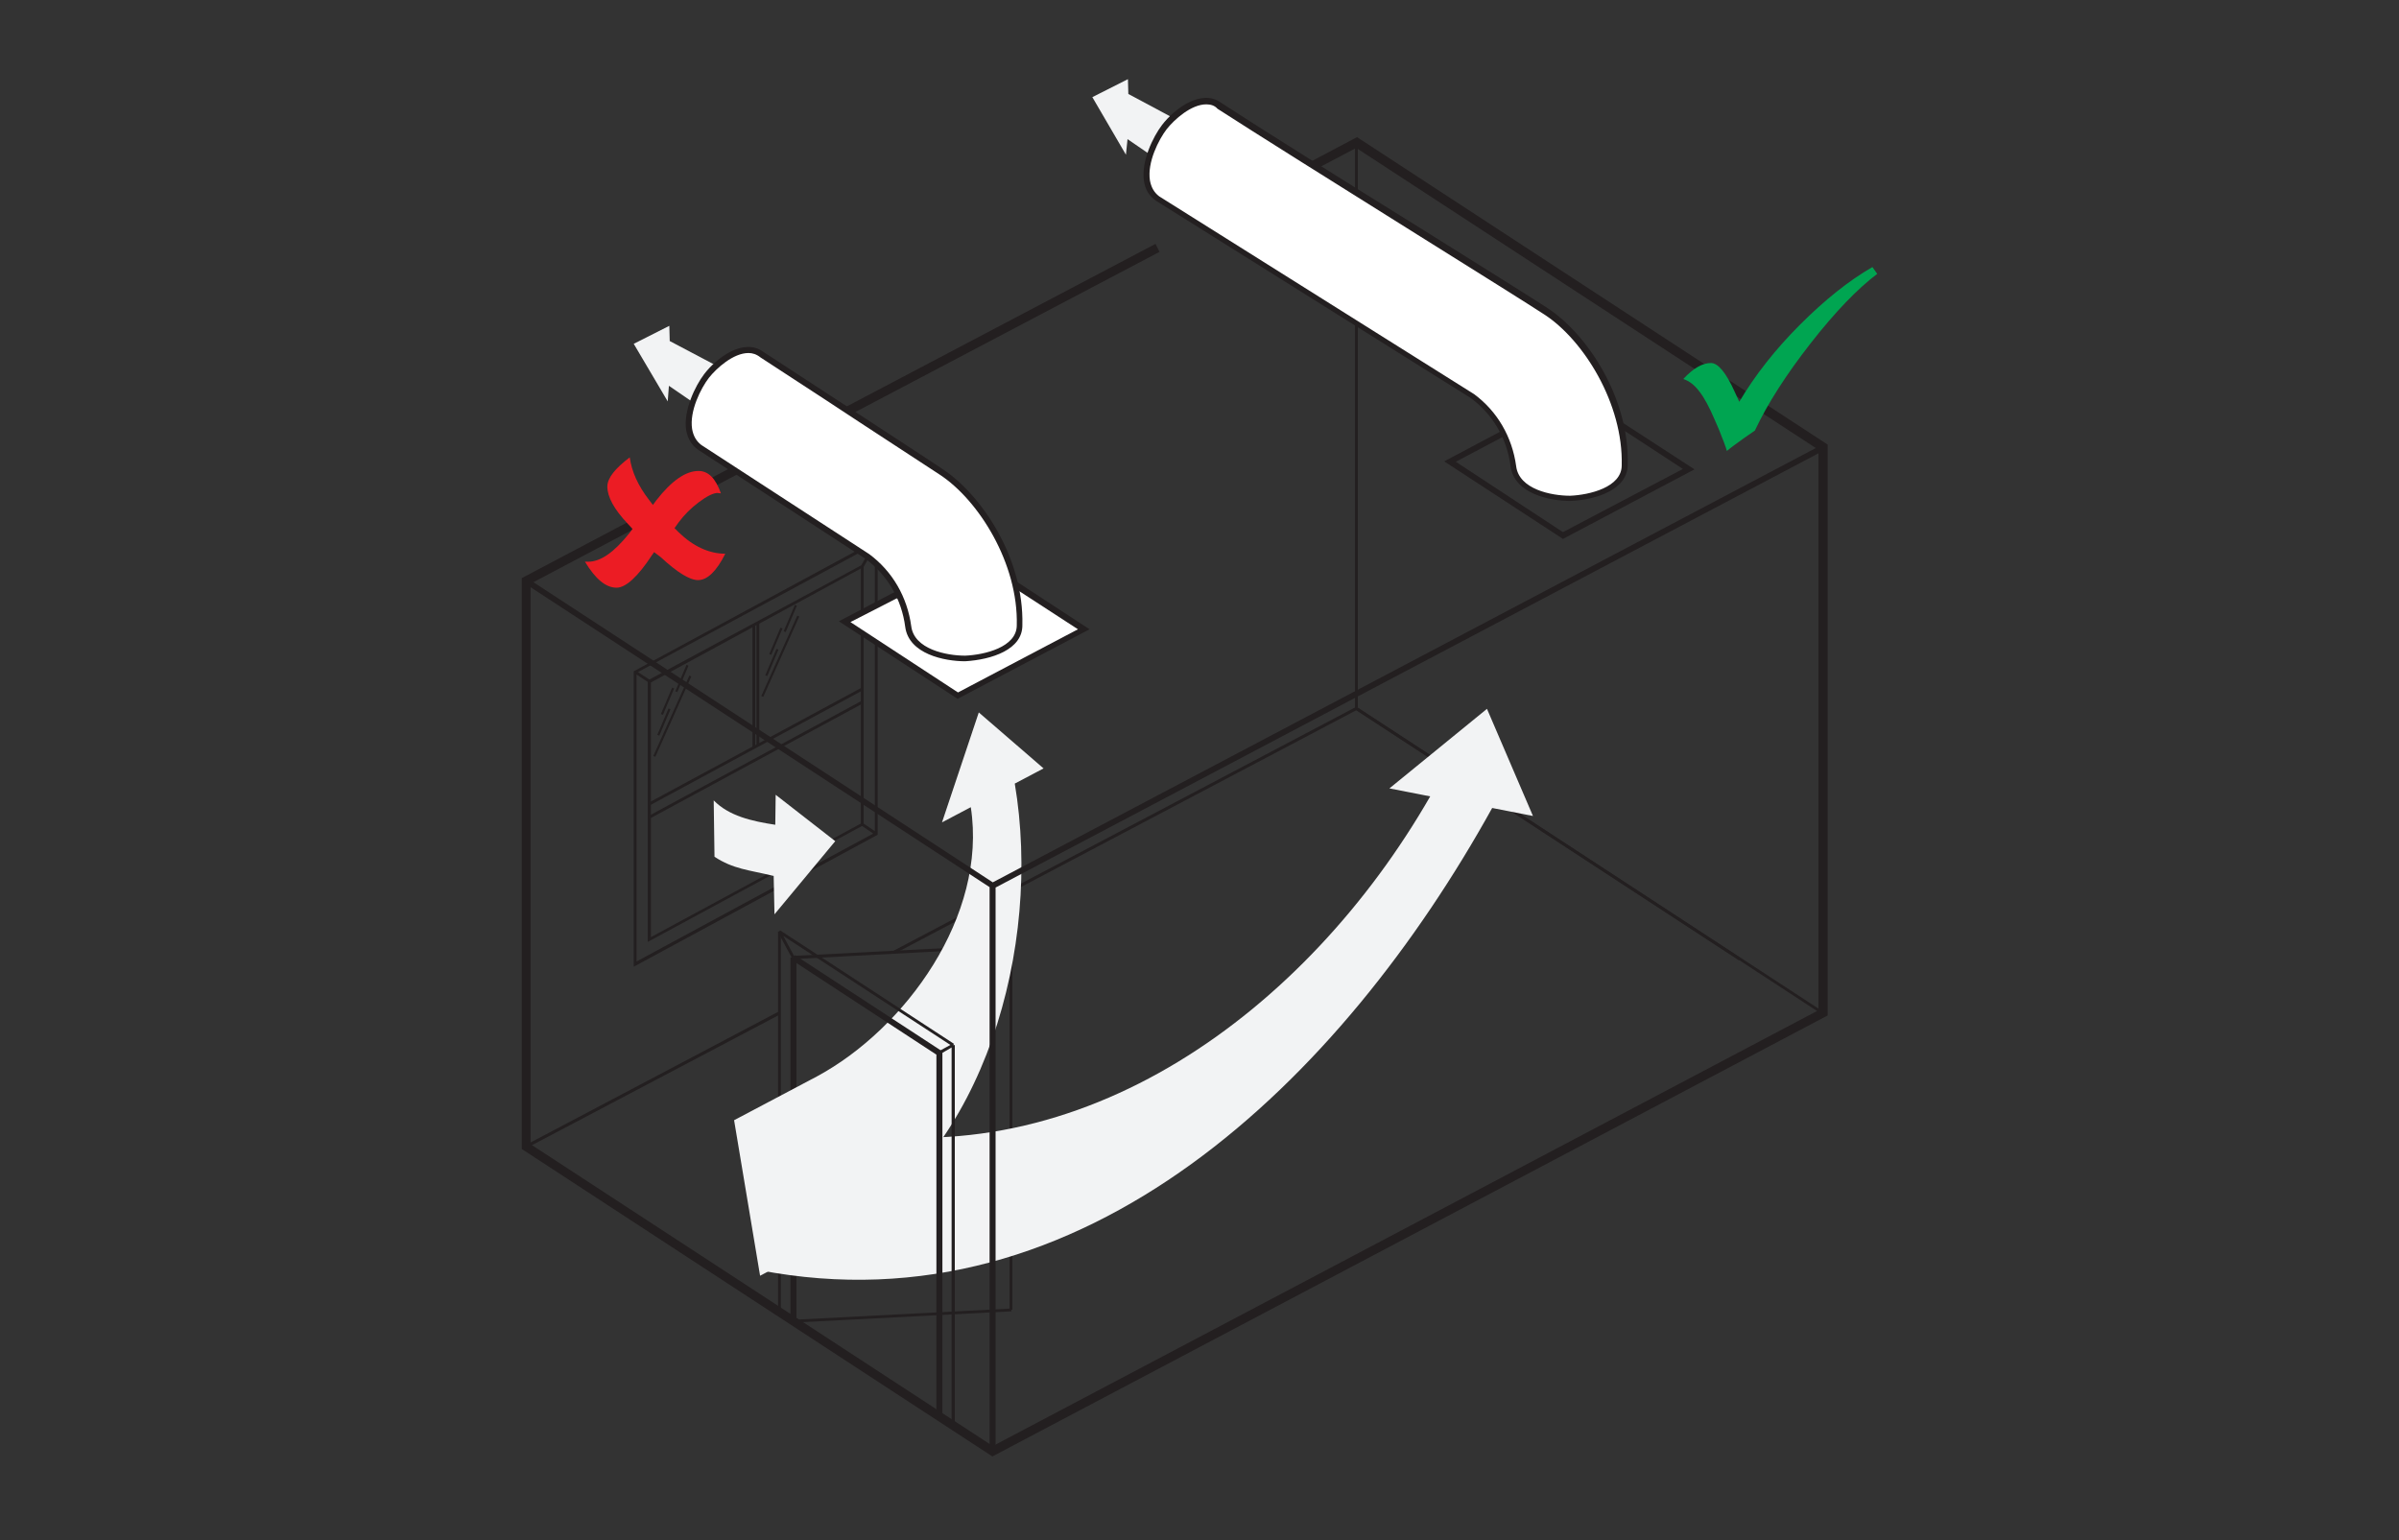<?xml version="1.0" encoding="utf-8"?>
<!-- Generator: Adobe Illustrator 21.0.2, SVG Export Plug-In . SVG Version: 6.00 Build 0)  -->
<svg version="1.1" id="Layer_1" xmlns="http://www.w3.org/2000/svg" xmlns:xlink="http://www.w3.org/1999/xlink" x="0px" y="0px"
	 viewBox="0 0 600 385.3" style="enable-background:new 0 0 600 385.3;" xml:space="preserve">
<rect x="0" y="0" width="600" height="385.3" fill="#333333" stroke="none"/>
<style type="text/css">
	.st0{fill:#231F20;}
	.st1{fill-rule:evenodd;clip-rule:evenodd;fill:#F2F3F4;}
	.st2{fill-rule:evenodd;clip-rule:evenodd;fill:#FFFFFF;}
	.st3{fill-rule:evenodd;clip-rule:evenodd;fill:#EC1C24;}
	.st4{fill-rule:evenodd;clip-rule:evenodd;fill:#00A551;}
</style>
<rect x="397.3" y="145.6" transform="matrix(0.547 -0.837 0.837 0.547 -4.843236e-02 430.426)" class="st0" width="0.7" height="139.4"/>
<polygon class="st1" points="295.7,44.2 282,34.8 281.6,38.7 273.2,24.3 282.1,19.8 282.2,23.5 296.4,31.1 295.7,44.2 "/>
<polygon class="st1" points="181,105.9 167.3,96.5 167,100.4 158.5,86 167.4,81.5 167.5,85.3 181.7,92.8 181,105.9 "/>
<polygon class="st0" points="198.4,239.9 198.4,239.1 252.8,236.3 252.8,237 "/>
<path class="st0" d="M248.2,364.3l-117.7-76.9V144.6l53-28l1,2L132.7,146v140.2l115.6,75.5l206.5-109V112.5L339.2,37l-20.9,11l-1-2
	l22.1-11.7l117.7,76.9V254L248.2,364.3z M212.7,103.7l-1-2L289,61l1,2L212.7,103.7z"/>
<path class="st0" d="M195.3,328.1h-0.7V254l-62.8,33.1l-0.3-0.7l63.1-33.3V233h0.7V328.1z M253.2,327.6h-0.7v-90.9h0.7V327.6z
	 M223.8,238.5l-0.3-0.7l115.7-61l0.3,0.7L223.8,238.5z"/>
<rect x="197.7" y="239.5" class="st0" width="1.5" height="90.9"/>
<rect x="198.4" y="328.6" transform="matrix(0.999 -5.165508e-02 5.165508e-02 0.999 -16.693 12.093)" class="st0" width="54.5" height="0.7"/>
<path class="st1" d="M210.9,308.1l-20.8,11l-6.5-38.9l20.8-11c22-11.9,42.6-40.1,38.4-67.3l-7.2,3.8l9.2-27.5l16.2,14l-7.2,3.8
	C260.7,236.9,246.1,288.2,210.9,308.1L210.9,308.1z"/>
<polygon class="st0" points="238.2,261.7 195.9,234.1 198.7,239.3 198.1,239.7 194.6,233.2 194.9,233 195.1,232.7 238.6,261.1 "/>
<polygon class="st0" points="390.9,134.8 361.2,115.4 375.7,107.7 376.4,109 364.1,115.5 390.9,133.1 420.9,117.3 405,106.9 
	405.8,105.7 423.8,117.4 "/>
<g>
	<path class="st2" d="M368.3,99.1l-78.8-49.4c-5.6-3.9-1.5-13.6,1.7-17.8c2.7-3.6,9.2-8.8,13.8-5.5c15,9.8,73.8,46.2,81.7,51.4
		c10.1,6.7,20,22.6,19.6,38.3c0,6.3-8.9,8.1-13.7,8.4c-5.2,0-13.5-1.8-14.2-8C377.6,109.6,374,103.3,368.3,99.1L368.3,99.1z"/>
	<path class="st0" d="M392.8,125.3c-5.2,0-14.1-1.8-15-8.7c-0.9-6.9-4.4-12.9-9.9-17l-78.8-49.4c-1.7-1.2-2.7-2.8-3-5
		c-0.7-4.9,2.3-11,4.5-13.9c3.1-4.1,9.9-9.2,14.8-5.6c8.4,5.5,30.4,19.3,49.9,31.4c15.2,9.5,28.3,17.7,31.8,20
		c10,6.6,20.4,22.5,20,39C407.2,122.4,399.4,125,392.8,125.3C392.8,125.3,392.8,125.3,392.8,125.3z M301.7,26.1
		c-3.8,0-8,3.8-9.9,6.2c-2,2.6-4.9,8.3-4.2,12.8c0.3,1.7,1,3,2.3,4l78.8,49.5c5.8,4.3,9.5,10.7,10.5,18c0.7,5.8,8.8,7.4,13.5,7.4
		c4.8-0.2,12.9-2.1,12.9-7.6c0.4-15.4-9.5-31.3-19.3-37.7c-3.5-2.3-16.6-10.5-31.8-20c-19.5-12.2-41.5-26-50-31.5
		C303.8,26.4,302.8,26.1,301.7,26.1z"/>
</g>
<rect x="386.8" y="151.2" transform="matrix(0.547 -0.837 0.837 0.547 0.927 418.614)" class="st0" width="0.7" height="114.5"/>
<path class="st1" d="M189.9,317.7l18.6-35.2c61.9,12,118.2-29.4,149.2-83.3l-10.2-2l24.4-19.9l11.5,26.8l-10.2-2
	C335.7,269.8,271.1,333.4,189.9,317.7L189.9,317.7z"/>
<path class="st0" d="M158.5,241.8v-73.9l0.2-0.1l60.8-32.9v73.9L158.5,241.8z M159.2,168.3v72.2l59.2-32l-2.8-1.9l-53.6,29v-65.4
	l53.4-28.8l2.8-4.9L159.2,168.3z M162.8,170.7v63.7l52.5-28.4v-63.8L162.8,170.7z M216,206l2.8,1.9v-71l-2.8,4.9V206z M339.6,177.1
	h-0.7V80.9h0.7V177.1z M339.6,48.1h-0.7V35.7h0.7V48.1z"/>
<path class="st1" d="M193.9,206.3c-5.9-0.9-11.6-2.2-15.4-6.1l0.2,14.1c4.7,3.1,8.6,3.3,14.8,4.8l0.2,9.6l15.2-18.3L194,198.8
	L193.9,206.3L193.9,206.3z"/>
<path class="st0" d="M188.9,187h-0.7v-30.7h0.7V187z M189.9,186.5h-0.7v-30.7h0.7V186.5z M162.2,170.7l-3.5-2.3l0.4-0.6l3.5,2.3
	L162.2,170.7z"/>
<polygon class="st0" points="235.7,354.3 234.2,354.3 234.2,263.8 198,240.1 198.8,238.9 235.7,263 "/>
<polygon class="st0" points="238.8,356.6 238,356.6 238,262 235.1,263.7 234.7,263 238.2,261.1 238.4,261.4 238.8,261.4 "/>
<polygon class="st0" points="249,363 247.5,363 247.5,221.9 131.2,145.9 132,144.7 248.3,220.7 455.6,111.3 456.3,112.6 249,222 "/>
<path class="st0" d="M162.6,204.7l-0.4-0.6l53.3-28.8l0.4,0.6L162.6,204.7z M162.6,201.4l-0.4-0.6l53.3-28.8l0.4,0.6L162.6,201.4z"
	/>
<path class="st0" d="M163.9,189.3l-0.5-0.2l9-20.1l0.5,0.2L163.9,189.3z M164.9,184l-0.5-0.2l2.8-6.6l0.5,0.2L164.9,184z
	 M165.8,178.8l-0.5-0.2l2.8-6.6l0.5,0.2L165.8,178.8z M190.9,174.3l-0.5-0.2l9-20.1l0.5,0.2L190.9,174.3z M169.4,173.1l-0.5-0.2
	l2.8-6.6l0.5,0.2L169.4,173.1z M191.9,169.1l-0.5-0.2l2.8-6.6l0.5,0.2L191.9,169.1z M192.9,163.8l-0.5-0.2l2.8-6.6l0.5,0.2
	L192.9,163.8z M196.5,158.1l-0.5-0.2l2.8-6.6l0.5,0.2L196.5,158.1z"/>
<path class="st3" d="M163.6,138.1l-0.5,0.7c-3.6,5.5-6.6,8.2-8.9,8.2c-2.7,0-5.3-2.2-7.9-6.5c0.3,0,0.6,0,0.8,0
	c3.1,0,6.4-2.3,10.2-7l0.9-1.2l-1.2-1.3c-3.4-3.6-5.1-6.7-5.1-9.3c0-2.1,1.9-4.5,5.6-7.3c0.5,3.6,2.1,7.1,4.8,10.6l1,1.3l0.8-1.1
	c3.9-5,7.4-7.4,10.6-7.4c2.5,0,4.3,1.9,5.6,5.6c-0.4,0-0.6-0.1-0.8-0.1c-1.1,0-2.7,0.8-4.7,2.3c-2,1.5-3.7,3.2-5.1,5.1l-1,1.4l1,1
	c3.7,3.6,7.7,5.4,11.7,5.4c-2.2,4.4-4.5,6.6-6.8,6.6c-2.1,0-5.2-1.9-9.3-5.7L163.6,138.1L163.6,138.1z"/>
<g>
	<polygon class="st2" points="254,146.3 223.9,148.8 211.2,155.5 239.5,174 270.9,157.4 254,146.3 	"/>
	<path class="st0" d="M239.5,174.8l-29.7-19.4l14.1-7.4l30.4-2.5l18.2,11.9L239.5,174.8z M212.7,155.6l26.9,17.6l30-15.8l-15.7-10.2
		l-29.7,2.5L212.7,155.6z"/>
</g>
<g>
	<path class="st2" d="M217,139.1l-42-27.3c-5.6-3.9-1.5-13.6,1.7-17.8c2.7-3.6,9.2-8.8,13.8-5.5c15,9.8,37,24.1,44.9,29.3
		c10.1,6.7,20,22.6,19.6,38.3c0,6.3-8.9,8.1-13.7,8.4c-5.2,0-13.5-1.8-14.2-8C226.2,149.6,222.6,143.3,217,139.1L217,139.1z"/>
	<path class="st0" d="M241.4,165.4c-5.2,0-14.1-1.8-15-8.6c-0.9-6.9-4.4-12.9-9.9-17l-41.9-27.3c-1.7-1.2-2.6-2.8-3-5
		c-0.7-4.9,2.3-11,4.5-13.9c3.1-4.1,9.9-9.2,14.8-5.6l16.4,10.7c11.6,7.6,23.2,15.1,28.4,18.6c10,6.6,20.4,22.5,20,39
		C255.8,162.5,248,165,241.4,165.4C241.4,165.4,241.4,165.4,241.4,165.4z M187.2,88.3c-3.8,0-8,3.8-9.9,6.2c-2,2.6-4.9,8.3-4.2,12.8
		c0.3,1.7,1,3,2.3,4l42,27.3c5.8,4.3,9.5,10.7,10.5,18c0.7,5.8,8.8,7.4,13.5,7.4c4.8-0.2,12.9-2.1,12.9-7.6
		c0.4-15.4-9.5-31.3-19.3-37.7c-5.3-3.5-16.9-11-28.4-18.6l-16.4-10.7C189.2,88.6,188.2,88.3,187.2,88.3z"/>
</g>
<path class="st4" d="M468.3,66.8l1.2,1.7c-5,3.8-10.5,9.5-16.6,17.3c-6.1,7.8-10.8,15.1-14,21.9l-2.6,1.8c-2.1,1.5-3.6,2.6-4.4,3.3
	c-0.3-1.1-1-2.9-2-5.4l-1-2.3c-1.4-3.3-2.7-5.7-3.9-7.2c-1.2-1.6-2.5-2.6-4-3.1c2.5-2.7,4.8-4,6.9-4c1.8,0,3.8,2.4,6,7.3l1.1,2.4
	c3.9-6.6,9-13.1,15.2-19.3C456.4,75,462.4,70.2,468.3,66.8L468.3,66.8z"/>
</svg>
